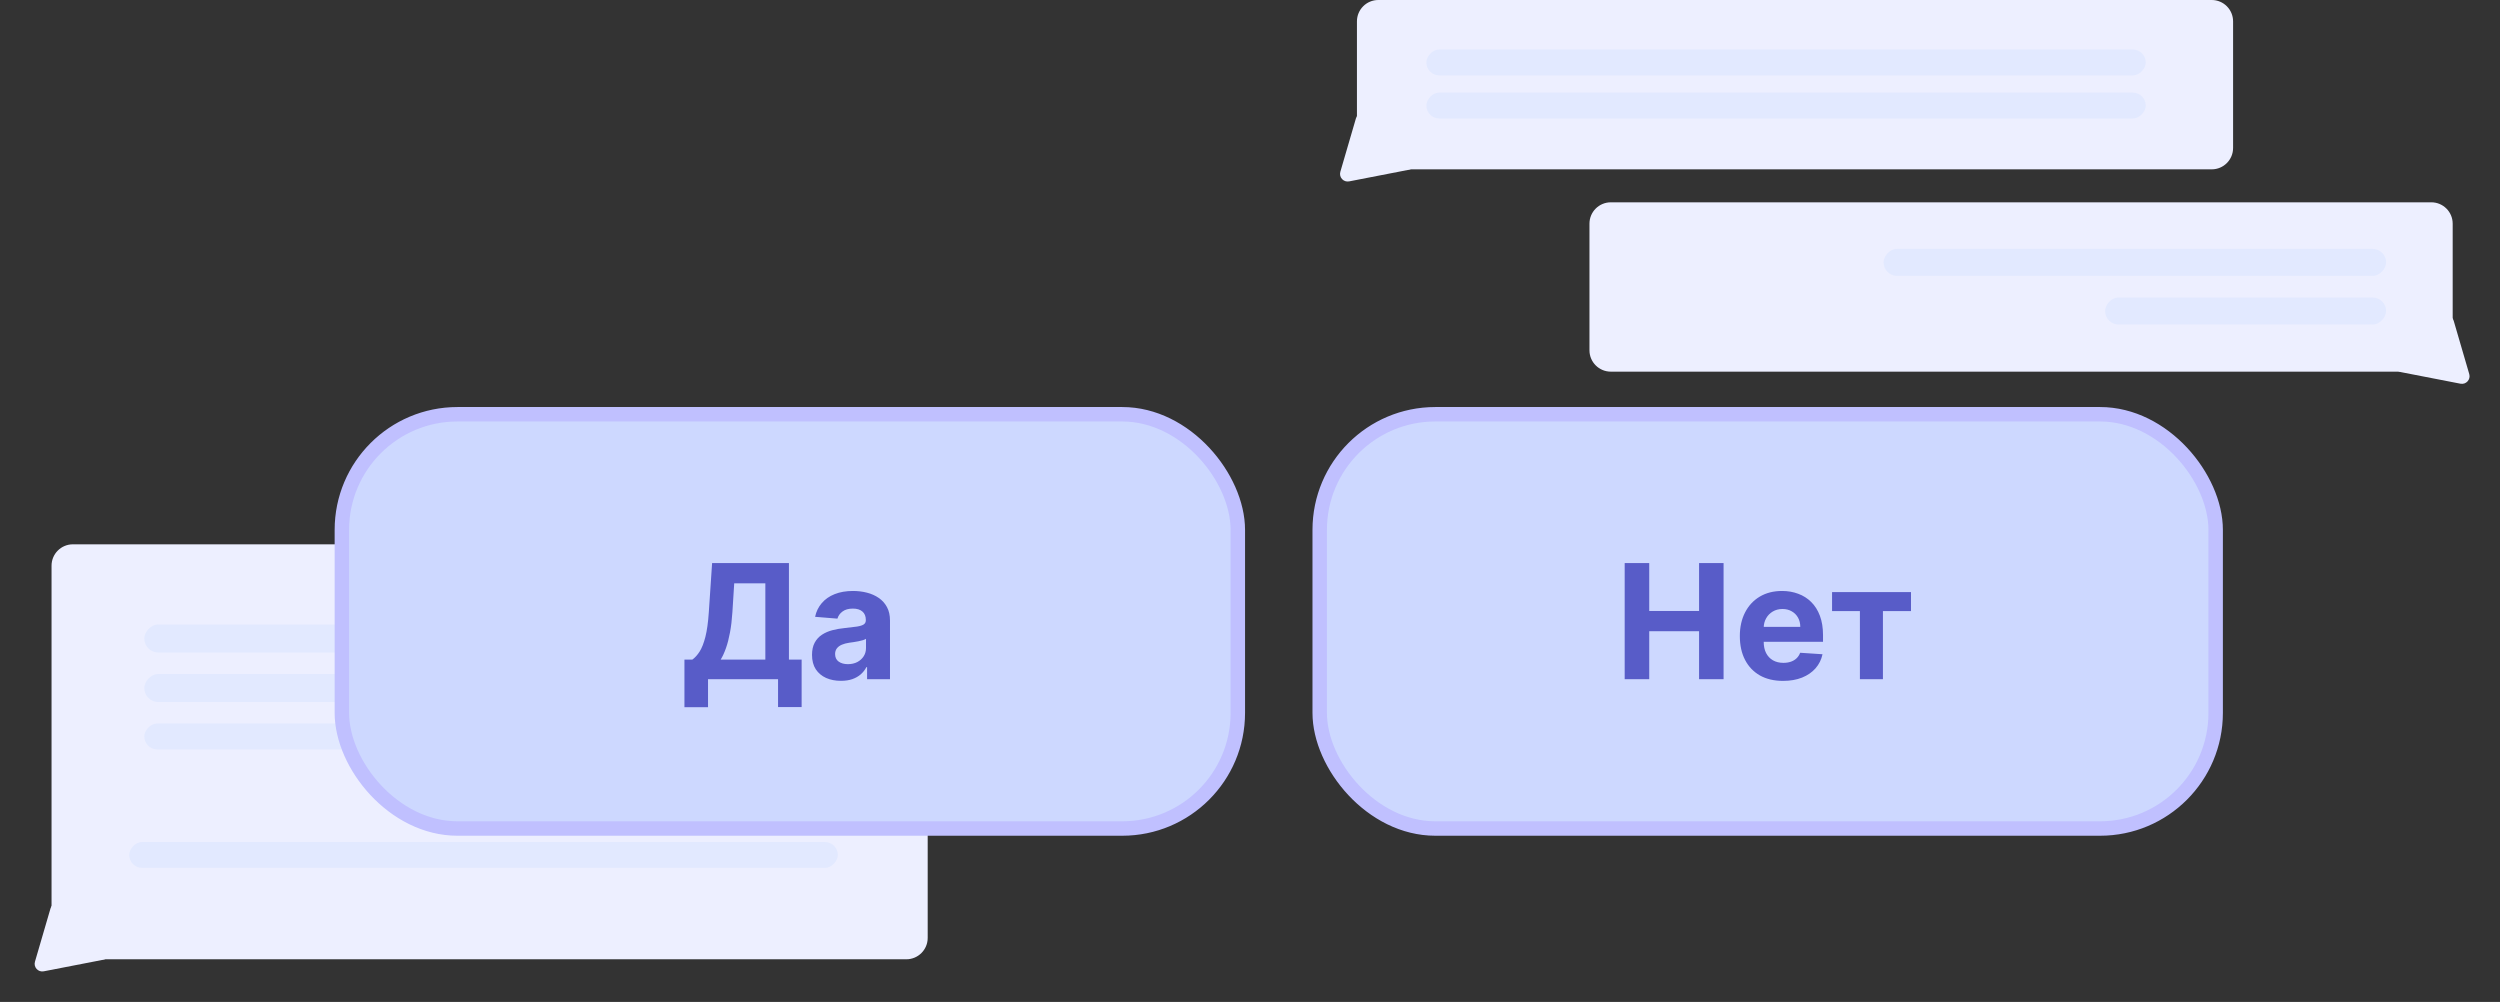 <?xml version="1.0" encoding="UTF-8"?> <svg xmlns="http://www.w3.org/2000/svg" width="519" height="208" viewBox="0 0 519 208" fill="none"><rect x="0" y="0" width="519" height="208" fill="#333333" stroke="none"/> <path d="M192.589 117.434C192.589 114.985 190.604 113 188.155 113H15.135C12.686 113 10.701 114.985 10.701 117.434V194.713C10.701 197.161 12.686 199.147 15.135 199.147H188.155C190.604 199.147 192.589 197.161 192.589 194.713V117.434Z" fill="#EDEFFF"></path> <path d="M21.446 199.243C22.71 198.997 23.168 197.427 22.235 196.54L13.103 187.86C12.243 187.043 10.824 187.426 10.492 188.564L7.256 199.648C6.923 200.786 7.914 201.872 9.078 201.646L21.446 199.243Z" fill="#EDEFFF"></path> <rect width="143.976" height="5.813" rx="2.906" transform="matrix(-1 0 0 1 173.933 129.643)" fill="#E2E9FF"></rect> <rect width="143.976" height="5.813" rx="2.906" transform="matrix(-1 0 0 1 173.933 139.928)" fill="#E2E9FF"></rect> <rect width="143.976" height="5.366" rx="2.683" transform="matrix(-1 0 0 1 173.933 150.211)" fill="#E2E9FF"></rect> <rect width="66.622" height="5.813" rx="2.906" transform="matrix(-1 0 0 1 173.933 160.049)" fill="#E2E9FF"></rect> <rect width="147.105" height="5.366" rx="2.683" transform="matrix(-1 0 0 1 173.933 174.803)" fill="#E2E9FF"></rect> <path d="M329.972 46.434C329.972 43.985 331.957 42 334.406 42H504.743C507.192 42 509.177 43.985 509.177 46.434V72.721C509.177 75.17 507.192 77.155 504.743 77.155H334.406C331.957 77.155 329.972 75.17 329.972 72.721V46.434Z" fill="#EDEFFF"></path> <path d="M498.427 77.252C497.163 77.007 496.705 75.437 497.638 74.55L506.77 65.87C507.63 65.053 509.049 65.436 509.382 66.574L512.617 77.657C512.95 78.796 511.959 79.882 510.795 79.656L498.427 77.252Z" fill="#EDEFFF"></path> <rect width="104.324" height="5.609" rx="2.804" transform="matrix(-1 0 0 1 495.354 51.664)" fill="#E2E9FF"></rect> <rect width="58.332" height="5.609" rx="2.804" transform="matrix(-1 0 0 1 495.354 61.76)" fill="#E2E9FF"></rect> <rect x="70.972" y="86" width="186" height="86" rx="24" fill="#CDD8FF" stroke="#C0C0FF" stroke-width="3"></rect> <rect x="273.972" y="86" width="186" height="86" rx="24" fill="#CDD8FF" stroke="#C0C0FF" stroke-width="3"></rect> <path d="M142.089 146.814V136.939H143.725C144.282 136.538 144.792 135.973 145.255 135.244C145.718 134.506 146.115 133.49 146.444 132.195C146.774 130.892 147.009 129.189 147.15 127.086L147.833 116.893H163.783V136.939H166.419V146.791H161.523V141H146.986V146.814H142.089ZM149.611 136.939H158.886V121.095H152.424L152.047 127.086C151.945 128.679 151.776 130.092 151.541 131.324C151.313 132.556 151.035 133.635 150.705 134.561C150.383 135.479 150.019 136.272 149.611 136.939Z" fill="#585CC8"></path> <path d="M174.58 141.341C173.426 141.341 172.398 141.141 171.496 140.741C170.593 140.333 169.879 139.732 169.353 138.94C168.835 138.139 168.576 137.143 168.576 135.95C168.576 134.945 168.761 134.102 169.13 133.419C169.499 132.736 170.001 132.187 170.636 131.771C171.272 131.355 171.994 131.041 172.802 130.829C173.618 130.618 174.474 130.468 175.368 130.382C176.42 130.272 177.267 130.17 177.911 130.076C178.554 129.974 179.021 129.825 179.312 129.629C179.602 129.433 179.747 129.142 179.747 128.758V128.687C179.747 127.942 179.512 127.365 179.041 126.957C178.578 126.549 177.919 126.345 177.063 126.345C176.161 126.345 175.443 126.545 174.909 126.945C174.376 127.337 174.023 127.832 173.85 128.428L169.212 128.051C169.448 126.953 169.911 126.003 170.601 125.203C171.292 124.395 172.182 123.775 173.273 123.343C174.372 122.904 175.643 122.684 177.087 122.684C178.091 122.684 179.053 122.802 179.971 123.037C180.897 123.272 181.717 123.637 182.431 124.132C183.153 124.626 183.722 125.262 184.138 126.039C184.554 126.808 184.762 127.73 184.762 128.805V141H180.006V138.492H179.865C179.575 139.057 179.186 139.556 178.7 139.987C178.213 140.411 177.628 140.744 176.946 140.988C176.263 141.223 175.474 141.341 174.58 141.341ZM176.016 137.88C176.753 137.88 177.405 137.735 177.97 137.445C178.535 137.146 178.978 136.746 179.3 136.244C179.622 135.742 179.782 135.173 179.782 134.537V132.619C179.626 132.721 179.41 132.815 179.135 132.901C178.868 132.98 178.566 133.054 178.229 133.125C177.891 133.188 177.554 133.246 177.216 133.301C176.879 133.348 176.573 133.392 176.298 133.431C175.71 133.517 175.196 133.654 174.756 133.843C174.317 134.031 173.975 134.286 173.732 134.608C173.489 134.922 173.367 135.314 173.367 135.785C173.367 136.468 173.614 136.99 174.109 137.351C174.611 137.704 175.247 137.88 176.016 137.88Z" fill="#585CC8"></path> <path d="M337.284 141V116.893H342.381V126.839H352.728V116.893H357.813V141H352.728V131.041H342.381V141H337.284Z" fill="#585CC8"></path> <path d="M370.161 141.353C368.301 141.353 366.7 140.976 365.358 140.223C364.024 139.461 362.996 138.386 362.274 136.997C361.552 135.601 361.191 133.949 361.191 132.042C361.191 130.182 361.552 128.55 362.274 127.145C362.996 125.74 364.012 124.646 365.323 123.861C366.641 123.076 368.187 122.684 369.96 122.684C371.153 122.684 372.264 122.876 373.292 123.261C374.327 123.637 375.23 124.206 375.999 124.967C376.776 125.729 377.38 126.686 377.812 127.84C378.243 128.985 378.459 130.327 378.459 131.865V133.242H363.192V130.135H373.739C373.739 129.413 373.582 128.773 373.268 128.216C372.954 127.659 372.519 127.224 371.961 126.91C371.412 126.588 370.773 126.427 370.043 126.427C369.282 126.427 368.607 126.604 368.018 126.957C367.437 127.302 366.982 127.769 366.653 128.358C366.323 128.938 366.154 129.586 366.147 130.3V133.254C366.147 134.149 366.311 134.922 366.641 135.573C366.978 136.224 367.453 136.727 368.065 137.08C368.677 137.433 369.403 137.609 370.243 137.609C370.8 137.609 371.31 137.531 371.773 137.374C372.236 137.217 372.632 136.982 372.962 136.668C373.292 136.354 373.543 135.969 373.715 135.514L378.353 135.82C378.118 136.935 377.635 137.908 376.905 138.74C376.183 139.563 375.249 140.207 374.104 140.67C372.966 141.125 371.651 141.353 370.161 141.353Z" fill="#585CC8"></path> <path d="M380.337 126.863V122.919H396.722V126.863H390.895V141H386.116V126.863H380.337Z" fill="#585CC8"></path> <path d="M463.589 4.434C463.589 1.985 461.604 0 459.155 0H286.135C283.686 0 281.701 1.985 281.701 4.434V30.721C281.701 33.17 283.686 35.155 286.135 35.155H459.155C461.604 35.155 463.589 33.17 463.589 30.721V4.434Z" fill="#EDEFFF"></path> <path d="M292.446 35.252C293.71 35.007 294.168 33.437 293.235 32.55L284.103 23.87C283.243 23.053 281.824 23.436 281.492 24.574L278.256 35.657C277.923 36.796 278.914 37.882 280.078 37.656L292.446 35.252Z" fill="#EDEFFF"></path> <rect width="149.341" height="5.366" rx="2.683" transform="matrix(-1 0 0 1 445.456 10.283)" fill="#E2E9FF"></rect> <rect width="149.341" height="5.366" rx="2.683" transform="matrix(-1 0 0 1 445.456 19.227)" fill="#E2E9FF"></rect> </svg> 